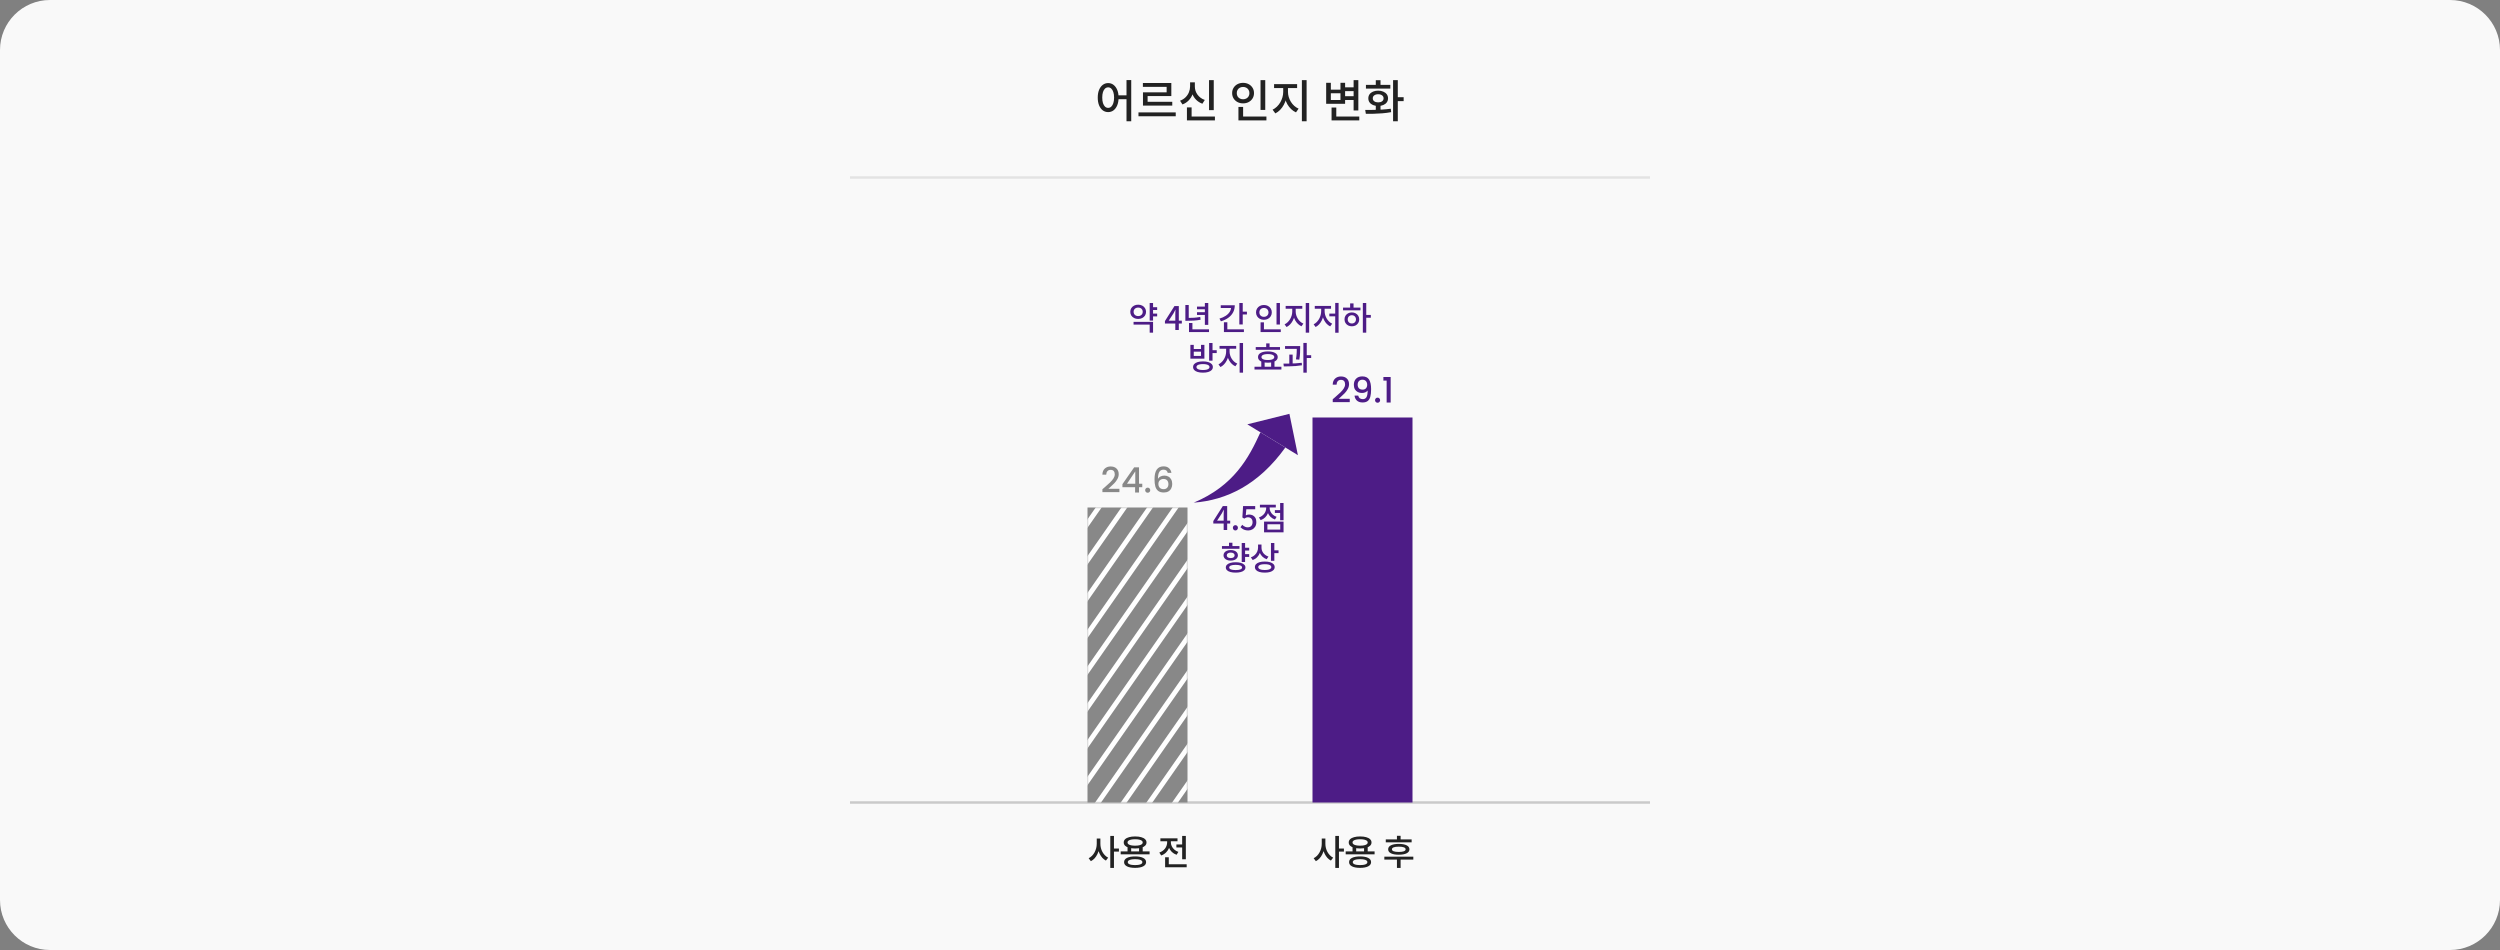 <svg width="1000" height="380" viewBox="0 0 1000 380" fill="none" xmlns="http://www.w3.org/2000/svg">
<rect x="0" y="0" width="1000" height="380" fill="#808080" stroke="none"/>
<path d="M0 20C0 8.954 8.954 0 20 0H980C991.046 0 1000 8.954 1000 20V360C1000 371.046 991.046 380 980 380H20C8.954 380 0 371.046 0 360V20Z" fill="#F9F9F9"/>
<path d="M340 321H660" stroke="#CACACA"/>
<path d="M528.697 335.416H529.887V337.516C529.887 338.253 529.803 338.981 529.635 339.7C529.477 340.409 529.243 341.072 528.935 341.688C528.637 342.304 528.268 342.855 527.829 343.34C527.391 343.816 526.896 344.194 526.345 344.474L525.463 343.284C525.958 343.041 526.406 342.719 526.807 342.318C527.209 341.907 527.549 341.445 527.829 340.932C528.109 340.409 528.324 339.859 528.473 339.28C528.623 338.692 528.697 338.104 528.697 337.516V335.416ZM528.963 335.416H530.153V337.516C530.153 338.085 530.223 338.65 530.363 339.21C530.503 339.761 530.709 340.288 530.979 340.792C531.259 341.287 531.591 341.73 531.973 342.122C532.356 342.514 532.785 342.827 533.261 343.06L532.365 344.236C531.833 343.956 531.357 343.587 530.937 343.13C530.527 342.663 530.172 342.131 529.873 341.534C529.584 340.937 529.36 340.297 529.201 339.616C529.043 338.935 528.963 338.235 528.963 337.516V335.416ZM534.115 334.366H535.585V347.162H534.115V334.366ZM535.263 339.42H537.573V340.652H535.263V339.42ZM541.016 338.664H542.472V341.058H541.016V338.664ZM545.622 338.664H547.078V341.058H545.622V338.664ZM538.272 340.568H549.836V341.73H538.272V340.568ZM544.026 342.57C545.408 342.57 546.486 342.766 547.26 343.158C548.044 343.55 548.436 344.115 548.436 344.852C548.436 345.58 548.044 346.145 547.26 346.546C546.486 346.947 545.408 347.148 544.026 347.148C542.654 347.148 541.576 346.947 540.792 346.546C540.018 346.145 539.63 345.58 539.63 344.852C539.63 344.115 540.018 343.55 540.792 343.158C541.576 342.766 542.654 342.57 544.026 342.57ZM544.026 343.676C543.41 343.676 542.883 343.723 542.444 343.816C542.006 343.9 541.67 344.031 541.436 344.208C541.212 344.376 541.1 344.591 541.1 344.852C541.1 345.113 541.212 345.333 541.436 345.51C541.67 345.678 542.006 345.809 542.444 345.902C542.883 345.986 543.41 346.028 544.026 346.028C544.661 346.028 545.193 345.986 545.622 345.902C546.061 345.809 546.392 345.678 546.616 345.51C546.84 345.333 546.952 345.113 546.952 344.852C546.952 344.591 546.84 344.376 546.616 344.208C546.392 344.031 546.061 343.9 545.622 343.816C545.193 343.723 544.661 343.676 544.026 343.676ZM544.054 334.576C544.988 334.576 545.795 334.674 546.476 334.87C547.158 335.057 547.68 335.332 548.044 335.696C548.418 336.051 548.604 336.48 548.604 336.984C548.604 337.488 548.418 337.922 548.044 338.286C547.68 338.641 547.158 338.916 546.476 339.112C545.795 339.299 544.988 339.392 544.054 339.392C543.121 339.392 542.309 339.299 541.618 339.112C540.937 338.916 540.41 338.641 540.036 338.286C539.672 337.922 539.49 337.488 539.49 336.984C539.49 336.48 539.672 336.051 540.036 335.696C540.41 335.332 540.937 335.057 541.618 334.87C542.309 334.674 543.121 334.576 544.054 334.576ZM544.054 335.696C543.42 335.696 542.874 335.747 542.416 335.85C541.959 335.953 541.609 336.097 541.366 336.284C541.124 336.471 541.002 336.704 541.002 336.984C541.002 337.255 541.124 337.488 541.366 337.684C541.609 337.871 541.959 338.015 542.416 338.118C542.874 338.221 543.42 338.272 544.054 338.272C544.689 338.272 545.23 338.221 545.678 338.118C546.136 338.015 546.486 337.871 546.728 337.684C546.971 337.488 547.092 337.255 547.092 336.984C547.092 336.704 546.971 336.471 546.728 336.284C546.486 336.097 546.136 335.953 545.678 335.85C545.23 335.747 544.689 335.696 544.054 335.696ZM554.31 335.766H564.656V336.928H554.31V335.766ZM553.736 342.654H565.328V343.83H553.736V342.654ZM558.776 343.662H560.246V347.162H558.776V343.662ZM559.518 337.558C560.852 337.558 561.893 337.745 562.64 338.118C563.396 338.491 563.774 339.028 563.774 339.728C563.774 340.419 563.396 340.951 562.64 341.324C561.893 341.697 560.852 341.884 559.518 341.884C558.174 341.884 557.128 341.697 556.382 341.324C555.635 340.951 555.262 340.419 555.262 339.728C555.262 339.028 555.635 338.491 556.382 338.118C557.138 337.745 558.183 337.558 559.518 337.558ZM559.518 338.664C558.622 338.664 557.94 338.753 557.474 338.93C557.007 339.107 556.774 339.373 556.774 339.728C556.774 340.073 557.007 340.335 557.474 340.512C557.94 340.689 558.622 340.778 559.518 340.778C560.404 340.778 561.081 340.689 561.548 340.512C562.014 340.335 562.248 340.073 562.248 339.728C562.248 339.373 562.014 339.107 561.548 338.93C561.081 338.753 560.404 338.664 559.518 338.664ZM558.776 334.31H560.246V336.536H558.776V334.31Z" fill="#222222"/>
<path d="M565 167H525V321H565V167Z" fill="#4D1C86"/>
<path d="M534.103 158.83C534.999 158.055 535.704 157.421 536.217 156.926C536.74 156.422 537.174 155.899 537.519 155.358C537.864 154.817 538.037 154.275 538.037 153.734C538.037 153.174 537.902 152.735 537.631 152.418C537.37 152.101 536.954 151.942 536.385 151.942C535.834 151.942 535.405 152.119 535.097 152.474C534.798 152.819 534.64 153.286 534.621 153.874H533.081C533.109 152.81 533.426 151.998 534.033 151.438C534.649 150.869 535.428 150.584 536.371 150.584C537.388 150.584 538.182 150.864 538.751 151.424C539.33 151.984 539.619 152.731 539.619 153.664C539.619 154.336 539.446 154.985 539.101 155.61C538.765 156.226 538.359 156.781 537.883 157.276C537.416 157.761 536.819 158.326 536.091 158.97L535.461 159.53H539.899V160.86H533.095V159.698L534.103 158.83ZM543.289 158.228C543.382 158.695 543.583 159.049 543.891 159.292C544.199 159.535 544.614 159.656 545.137 159.656C545.8 159.656 546.285 159.395 546.593 158.872C546.901 158.349 547.055 157.458 547.055 156.198C546.831 156.515 546.514 156.763 546.103 156.94C545.702 157.108 545.263 157.192 544.787 157.192C544.18 157.192 543.63 157.071 543.135 156.828C542.64 156.576 542.248 156.207 541.959 155.722C541.679 155.227 541.539 154.63 541.539 153.93C541.539 152.903 541.838 152.087 542.435 151.48C543.042 150.864 543.872 150.556 544.927 150.556C546.196 150.556 547.097 150.981 547.629 151.83C548.17 152.67 548.441 153.963 548.441 155.708C548.441 156.912 548.338 157.897 548.133 158.662C547.937 159.427 547.592 160.006 547.097 160.398C546.602 160.79 545.916 160.986 545.039 160.986C544.04 160.986 543.27 160.725 542.729 160.202C542.188 159.679 541.884 159.021 541.819 158.228H543.289ZM545.067 155.848C545.627 155.848 546.066 155.675 546.383 155.33C546.71 154.975 546.873 154.509 546.873 153.93C546.873 153.286 546.7 152.787 546.355 152.432C546.019 152.068 545.557 151.886 544.969 151.886C544.381 151.886 543.914 152.073 543.569 152.446C543.233 152.81 543.065 153.291 543.065 153.888C543.065 154.457 543.228 154.929 543.555 155.302C543.891 155.666 544.395 155.848 545.067 155.848ZM551.042 161.098C550.752 161.098 550.51 161 550.314 160.804C550.118 160.608 550.02 160.365 550.02 160.076C550.02 159.787 550.118 159.544 550.314 159.348C550.51 159.152 550.752 159.054 551.042 159.054C551.322 159.054 551.56 159.152 551.756 159.348C551.952 159.544 552.05 159.787 552.05 160.076C552.05 160.365 551.952 160.608 551.756 160.804C551.56 161 551.322 161.098 551.042 161.098ZM553.355 152.25V150.794H556.267V161H554.657V152.25H553.355Z" fill="#4D1C86"/>
<path d="M438.697 335.416H439.887V337.516C439.887 338.253 439.803 338.981 439.635 339.7C439.477 340.409 439.243 341.072 438.935 341.688C438.637 342.304 438.268 342.855 437.829 343.34C437.391 343.816 436.896 344.194 436.345 344.474L435.463 343.284C435.958 343.041 436.406 342.719 436.807 342.318C437.209 341.907 437.549 341.445 437.829 340.932C438.109 340.409 438.324 339.859 438.473 339.28C438.623 338.692 438.697 338.104 438.697 337.516V335.416ZM438.963 335.416H440.153V337.516C440.153 338.085 440.223 338.65 440.363 339.21C440.503 339.761 440.709 340.288 440.979 340.792C441.259 341.287 441.591 341.73 441.973 342.122C442.356 342.514 442.785 342.827 443.261 343.06L442.365 344.236C441.833 343.956 441.357 343.587 440.937 343.13C440.527 342.663 440.172 342.131 439.873 341.534C439.584 340.937 439.36 340.297 439.201 339.616C439.043 338.935 438.963 338.235 438.963 337.516V335.416ZM444.115 334.366H445.585V347.162H444.115V334.366ZM445.263 339.42H447.573V340.652H445.263V339.42ZM451.016 338.664H452.472V341.058H451.016V338.664ZM455.622 338.664H457.078V341.058H455.622V338.664ZM448.272 340.568H459.836V341.73H448.272V340.568ZM454.026 342.57C455.408 342.57 456.486 342.766 457.26 343.158C458.044 343.55 458.436 344.115 458.436 344.852C458.436 345.58 458.044 346.145 457.26 346.546C456.486 346.947 455.408 347.148 454.026 347.148C452.654 347.148 451.576 346.947 450.792 346.546C450.018 346.145 449.63 345.58 449.63 344.852C449.63 344.115 450.018 343.55 450.792 343.158C451.576 342.766 452.654 342.57 454.026 342.57ZM454.026 343.676C453.41 343.676 452.883 343.723 452.444 343.816C452.006 343.9 451.67 344.031 451.436 344.208C451.212 344.376 451.1 344.591 451.1 344.852C451.1 345.113 451.212 345.333 451.436 345.51C451.67 345.678 452.006 345.809 452.444 345.902C452.883 345.986 453.41 346.028 454.026 346.028C454.661 346.028 455.193 345.986 455.622 345.902C456.061 345.809 456.392 345.678 456.616 345.51C456.84 345.333 456.952 345.113 456.952 344.852C456.952 344.591 456.84 344.376 456.616 344.208C456.392 344.031 456.061 343.9 455.622 343.816C455.193 343.723 454.661 343.676 454.026 343.676ZM454.054 334.576C454.988 334.576 455.795 334.674 456.476 334.87C457.158 335.057 457.68 335.332 458.044 335.696C458.418 336.051 458.604 336.48 458.604 336.984C458.604 337.488 458.418 337.922 458.044 338.286C457.68 338.641 457.158 338.916 456.476 339.112C455.795 339.299 454.988 339.392 454.054 339.392C453.121 339.392 452.309 339.299 451.618 339.112C450.937 338.916 450.41 338.641 450.036 338.286C449.672 337.922 449.49 337.488 449.49 336.984C449.49 336.48 449.672 336.051 450.036 335.696C450.41 335.332 450.937 335.057 451.618 334.87C452.309 334.674 453.121 334.576 454.054 334.576ZM454.054 335.696C453.42 335.696 452.874 335.747 452.416 335.85C451.959 335.953 451.609 336.097 451.366 336.284C451.124 336.471 451.002 336.704 451.002 336.984C451.002 337.255 451.124 337.488 451.366 337.684C451.609 337.871 451.959 338.015 452.416 338.118C452.874 338.221 453.42 338.272 454.054 338.272C454.689 338.272 455.23 338.221 455.678 338.118C456.136 338.015 456.486 337.871 456.728 337.684C456.971 337.488 457.092 337.255 457.092 336.984C457.092 336.704 456.971 336.471 456.728 336.284C456.486 336.097 456.136 335.953 455.678 335.85C455.23 335.747 454.689 335.696 454.054 335.696ZM470.554 337.796H473.662V338.986H470.554V337.796ZM472.864 334.366H474.334V343.718H472.864V334.366ZM466.046 345.706H474.67V346.896H466.046V345.706ZM466.046 342.906H467.516V346.364H466.046V342.906ZM466.858 335.99H468.062V336.928C468.062 337.712 467.917 338.459 467.628 339.168C467.348 339.868 466.942 340.479 466.41 341.002C465.878 341.525 465.234 341.921 464.478 342.192L463.722 341.03C464.226 340.853 464.669 340.624 465.052 340.344C465.444 340.064 465.775 339.742 466.046 339.378C466.316 339.014 466.517 338.622 466.648 338.202C466.788 337.782 466.858 337.357 466.858 336.928V335.99ZM467.152 335.99H468.342V336.914C468.342 337.446 468.458 337.964 468.692 338.468C468.925 338.972 469.266 339.425 469.714 339.826C470.162 340.227 470.708 340.54 471.352 340.764L470.624 341.912C469.886 341.651 469.256 341.273 468.734 340.778C468.22 340.274 467.828 339.691 467.558 339.028C467.287 338.356 467.152 337.651 467.152 336.914V335.99ZM464.156 335.332H471.002V336.508H464.156V335.332Z" fill="#222222"/>
<path d="M475 203H435V321H475V203Z" fill="#888888"/>
<mask id="mask0_1_986" style="mask-type:alpha" maskUnits="userSpaceOnUse" x="435" y="203" width="40" height="118">
<path d="M475 203H435V321H475V203Z" fill="#632BA4"/>
</mask>
<g mask="url(#mask0_1_986)">
<path d="M443.748 154.435L442.053 153.467L309.524 343.358L311.219 344.326L443.748 154.435Z" fill="white"/>
<path d="M453.741 154.826L452.045 153.859L319.516 343.749L321.212 344.717L453.741 154.826Z" fill="white"/>
<path d="M463.733 155.217L462.037 154.25L329.509 344.14L331.204 345.108L463.733 155.217Z" fill="white"/>
<path d="M473.725 155.608L472.03 154.641L339.501 344.532L341.196 345.499L473.725 155.608Z" fill="white"/>
<path d="M483.718 155.999L482.022 155.032L349.493 344.923L351.189 345.89L483.718 155.999Z" fill="white"/>
<path d="M493.71 156.391L492.015 155.423L359.486 345.314L361.181 346.281L493.71 156.391Z" fill="white"/>
<path d="M503.702 156.782L502.007 155.814L369.478 345.705L371.173 346.672L503.702 156.782Z" fill="white"/>
<path d="M513.695 157.173L511.999 156.205L379.47 346.096L381.166 347.064L513.695 157.173Z" fill="white"/>
<path d="M523.687 157.564L521.991 156.597L389.463 346.487L391.158 347.455L523.687 157.564Z" fill="white"/>
<path d="M533.679 157.955L531.984 156.988L399.455 346.878L401.15 347.846L533.679 157.955Z" fill="white"/>
<path d="M543.672 158.346L541.976 157.379L409.447 347.27L411.143 348.237L543.672 158.346Z" fill="white"/>
<path d="M553.664 158.737L551.968 157.77L419.44 347.661L421.135 348.628L553.664 158.737Z" fill="white"/>
<path d="M563.656 159.129L561.961 158.161L429.432 348.052L431.127 349.019L563.656 159.129Z" fill="white"/>
<path d="M573.649 159.52L571.953 158.552L439.424 348.443L441.12 349.41L573.649 159.52Z" fill="white"/>
<path d="M583.641 159.911L581.946 158.943L449.417 348.834L451.112 349.802L583.641 159.911Z" fill="white"/>
<path d="M593.633 160.302L591.938 159.335L459.409 349.225L461.104 350.193L593.633 160.302Z" fill="white"/>
</g>
<path d="M441.97 194.83C442.866 194.055 443.571 193.421 444.084 192.926C444.607 192.422 445.041 191.899 445.386 191.358C445.731 190.817 445.904 190.275 445.904 189.734C445.904 189.174 445.769 188.735 445.498 188.418C445.237 188.101 444.821 187.942 444.252 187.942C443.701 187.942 443.272 188.119 442.964 188.474C442.665 188.819 442.507 189.286 442.488 189.874H440.948C440.976 188.81 441.293 187.998 441.9 187.438C442.516 186.869 443.295 186.584 444.238 186.584C445.255 186.584 446.049 186.864 446.618 187.424C447.197 187.984 447.486 188.731 447.486 189.664C447.486 190.336 447.313 190.985 446.968 191.61C446.632 192.226 446.226 192.781 445.75 193.276C445.283 193.761 444.686 194.326 443.958 194.97L443.328 195.53H447.766V196.86H440.962V195.698L441.97 194.83ZM448.972 194.872V193.668L453.676 186.92H455.608V193.486H456.91V194.872H455.608V197H454.04V194.872H448.972ZM454.11 188.544L450.806 193.486H454.11V188.544ZM459.087 197.098C458.797 197.098 458.555 197 458.359 196.804C458.163 196.608 458.065 196.365 458.065 196.076C458.065 195.787 458.163 195.544 458.359 195.348C458.555 195.152 458.797 195.054 459.087 195.054C459.367 195.054 459.605 195.152 459.801 195.348C459.997 195.544 460.095 195.787 460.095 196.076C460.095 196.365 459.997 196.608 459.801 196.804C459.605 197 459.367 197.098 459.087 197.098ZM467.098 189.16C466.995 188.731 466.808 188.409 466.538 188.194C466.267 187.979 465.889 187.872 465.404 187.872C464.666 187.872 464.116 188.157 463.752 188.726C463.388 189.286 463.196 190.219 463.178 191.526C463.42 191.115 463.775 190.798 464.242 190.574C464.708 190.35 465.212 190.238 465.754 190.238C466.37 190.238 466.911 190.373 467.378 190.644C467.854 190.905 468.222 191.288 468.484 191.792C468.754 192.296 468.89 192.898 468.89 193.598C468.89 194.251 468.759 194.835 468.498 195.348C468.246 195.861 467.868 196.267 467.364 196.566C466.86 196.855 466.253 197 465.544 197C464.582 197 463.826 196.79 463.276 196.37C462.734 195.941 462.352 195.339 462.128 194.564C461.913 193.789 461.806 192.823 461.806 191.666C461.806 188.25 463.01 186.542 465.418 186.542C466.351 186.542 467.084 186.794 467.616 187.298C468.157 187.802 468.474 188.423 468.568 189.16H467.098ZM465.404 191.582C464.834 191.582 464.349 191.755 463.948 192.1C463.556 192.436 463.36 192.926 463.36 193.57C463.36 194.214 463.542 194.727 463.906 195.11C464.279 195.483 464.797 195.67 465.46 195.67C466.048 195.67 466.51 195.488 466.846 195.124C467.191 194.76 467.364 194.275 467.364 193.668C467.364 193.033 467.196 192.529 466.86 192.156C466.533 191.773 466.048 191.582 465.404 191.582Z" fill="#888888"/>
<path d="M489.467 212V205.76C489.467 205.5 489.476 205.192 489.493 204.837C489.511 204.473 489.524 204.161 489.532 203.901H489.48C489.359 204.144 489.233 204.391 489.103 204.642C488.982 204.893 488.852 205.14 488.713 205.383L486.841 208.256H492.08V209.426H485.32V208.425L489.129 202.419H490.871V212H489.467ZM494.151 212.182C493.874 212.182 493.636 212.082 493.436 211.883C493.246 211.675 493.15 211.419 493.15 211.116C493.15 210.804 493.246 210.553 493.436 210.362C493.636 210.163 493.874 210.063 494.151 210.063C494.437 210.063 494.676 210.163 494.866 210.362C495.066 210.553 495.165 210.804 495.165 211.116C495.165 211.419 495.066 211.675 494.866 211.883C494.676 212.082 494.437 212.182 494.151 212.182ZM499.311 212.182C498.817 212.182 498.375 212.121 497.985 212C497.595 211.879 497.252 211.718 496.958 211.519C496.663 211.32 496.403 211.112 496.178 210.895L496.893 209.92C497.075 210.102 497.274 210.271 497.491 210.427C497.707 210.574 497.95 210.696 498.219 210.791C498.496 210.886 498.804 210.934 499.142 210.934C499.497 210.934 499.818 210.856 500.104 210.7C500.39 210.535 500.615 210.301 500.78 209.998C500.944 209.686 501.027 209.318 501.027 208.893C501.027 208.269 500.858 207.784 500.52 207.437C500.19 207.09 499.753 206.917 499.207 206.917C498.903 206.917 498.643 206.96 498.427 207.047C498.21 207.134 497.963 207.268 497.686 207.45L496.945 206.969L497.231 202.419H502.08V203.693H498.531L498.31 206.137C498.518 206.033 498.726 205.955 498.934 205.903C499.142 205.842 499.371 205.812 499.623 205.812C500.16 205.812 500.65 205.92 501.092 206.137C501.534 206.354 501.885 206.687 502.145 207.138C502.405 207.58 502.535 208.152 502.535 208.854C502.535 209.556 502.383 210.158 502.08 210.661C501.776 211.155 501.378 211.532 500.884 211.792C500.398 212.052 499.874 212.182 499.311 212.182ZM509.949 204.057H512.419V205.175H509.949V204.057ZM512.055 201.197H513.42V208.1H512.055V201.197ZM505.62 208.646H513.42V212.923H505.62V208.646ZM512.094 209.712H506.959V211.844H512.094V209.712ZM506.478 202.302H507.596V203.173C507.596 203.901 507.461 204.594 507.193 205.253C506.933 205.903 506.556 206.471 506.062 206.956C505.568 207.441 504.97 207.81 504.268 208.061L503.566 206.982C504.034 206.817 504.445 206.605 504.801 206.345C505.165 206.085 505.472 205.786 505.724 205.448C505.975 205.101 506.161 204.737 506.283 204.356C506.413 203.966 506.478 203.572 506.478 203.173V202.302ZM506.751 202.302H507.856V203.173C507.856 203.658 507.964 204.135 508.181 204.603C508.397 205.071 508.714 205.491 509.13 205.864C509.546 206.237 510.053 206.527 510.651 206.735L509.975 207.801C509.29 207.567 508.705 207.216 508.22 206.748C507.743 206.28 507.379 205.738 507.128 205.123C506.876 204.499 506.751 203.849 506.751 203.173V202.302ZM503.969 201.886H510.326V202.978H503.969V201.886ZM497.635 219.082H499.676V220.213H497.635V219.082ZM497.635 221.643H499.676V222.761H497.635V221.643ZM496.686 217.197H498.038V224.789H496.686V217.197ZM494.255 224.893C495.061 224.893 495.754 224.98 496.335 225.153C496.924 225.318 497.375 225.556 497.687 225.868C498.008 226.171 498.168 226.544 498.168 226.986C498.168 227.419 498.008 227.792 497.687 228.104C497.375 228.416 496.924 228.65 496.335 228.806C495.754 228.971 495.061 229.053 494.255 229.053C493.449 229.053 492.751 228.971 492.162 228.806C491.581 228.65 491.131 228.416 490.81 228.104C490.489 227.792 490.329 227.419 490.329 226.986C490.329 226.544 490.489 226.171 490.81 225.868C491.131 225.556 491.581 225.318 492.162 225.153C492.751 224.98 493.449 224.893 494.255 224.893ZM494.255 225.946C493.44 225.946 492.808 226.033 492.357 226.206C491.906 226.379 491.681 226.639 491.681 226.986C491.681 227.324 491.906 227.584 492.357 227.766C492.808 227.939 493.44 228.026 494.255 228.026C495.07 228.026 495.702 227.939 496.153 227.766C496.604 227.584 496.829 227.324 496.829 226.986C496.829 226.639 496.604 226.379 496.153 226.206C495.702 226.033 495.07 225.946 494.255 225.946ZM488.782 218.432H495.789V219.511H488.782V218.432ZM492.292 220.018C492.864 220.018 493.362 220.105 493.787 220.278C494.22 220.451 494.558 220.698 494.801 221.019C495.044 221.331 495.165 221.704 495.165 222.137C495.165 222.553 495.044 222.921 494.801 223.242C494.558 223.563 494.22 223.81 493.787 223.983C493.362 224.156 492.864 224.243 492.292 224.243C491.72 224.243 491.217 224.156 490.784 223.983C490.351 223.81 490.013 223.563 489.77 223.242C489.527 222.921 489.406 222.553 489.406 222.137C489.406 221.704 489.527 221.331 489.77 221.019C490.013 220.698 490.351 220.451 490.784 220.278C491.217 220.105 491.72 220.018 492.292 220.018ZM492.292 221.032C491.815 221.032 491.43 221.132 491.135 221.331C490.849 221.522 490.706 221.79 490.706 222.137C490.706 222.475 490.849 222.744 491.135 222.943C491.43 223.134 491.815 223.229 492.292 223.229C492.76 223.229 493.137 223.134 493.423 222.943C493.709 222.744 493.852 222.475 493.852 222.137C493.852 221.79 493.709 221.522 493.423 221.331C493.137 221.132 492.76 221.032 492.292 221.032ZM491.603 217.106H492.968V219.017H491.603V217.106ZM503.224 217.821H504.355V218.965C504.355 219.736 504.225 220.46 503.965 221.136C503.714 221.803 503.341 222.388 502.847 222.891C502.362 223.394 501.772 223.771 501.079 224.022L500.351 222.943C500.975 222.726 501.499 222.414 501.924 222.007C502.357 221.6 502.682 221.136 502.899 220.616C503.116 220.087 503.224 219.537 503.224 218.965V217.821ZM503.497 217.821H504.602V219.082C504.602 219.463 504.663 219.836 504.784 220.2C504.905 220.555 505.083 220.893 505.317 221.214C505.56 221.526 505.854 221.803 506.201 222.046C506.548 222.289 506.942 222.484 507.384 222.631L506.669 223.697C506.002 223.454 505.43 223.103 504.953 222.644C504.485 222.185 504.125 221.652 503.874 221.045C503.623 220.43 503.497 219.775 503.497 219.082V217.821ZM508.385 217.197H509.737V224.321H508.385V217.197ZM509.373 220.122H511.414V221.253H509.373V220.122ZM505.915 224.62C506.738 224.62 507.44 224.707 508.021 224.88C508.61 225.053 509.065 225.309 509.386 225.647C509.707 225.976 509.867 226.375 509.867 226.843C509.867 227.302 509.707 227.697 509.386 228.026C509.065 228.364 508.61 228.62 508.021 228.793C507.44 228.966 506.738 229.053 505.915 229.053C505.1 229.053 504.394 228.966 503.796 228.793C503.207 228.62 502.752 228.364 502.431 228.026C502.119 227.697 501.963 227.302 501.963 226.843C501.963 226.375 502.119 225.976 502.431 225.647C502.752 225.309 503.207 225.053 503.796 224.88C504.394 224.707 505.1 224.62 505.915 224.62ZM505.915 225.686C505.369 225.686 504.901 225.729 504.511 225.816C504.121 225.903 503.822 226.033 503.614 226.206C503.406 226.379 503.302 226.592 503.302 226.843C503.302 227.086 503.406 227.294 503.614 227.467C503.822 227.64 504.121 227.775 504.511 227.87C504.901 227.957 505.369 228 505.915 228C506.47 228 506.938 227.957 507.319 227.87C507.709 227.775 508.008 227.64 508.216 227.467C508.424 227.294 508.528 227.086 508.528 226.843C508.528 226.592 508.424 226.379 508.216 226.206C508.008 226.033 507.709 225.903 507.319 225.816C506.938 225.729 506.47 225.686 505.915 225.686Z" fill="#4D1C86"/>
<path d="M515.766 165.535L519.157 182.061L498.929 169.729L515.766 165.535Z" fill="#4D1C86"/>
<path d="M477.491 201.06C493.618 194.293 499.566 183.056 504.162 172.919L514.137 179.001C503.451 193.865 490.726 200.059 477.491 201.06Z" fill="#4D1C86"/>
<path d="M460.821 122.887H462.862V124.005H460.821V122.887ZM460.821 125.435H462.862V126.566H460.821V125.435ZM459.872 121.197H461.224V128.23H459.872V121.197ZM453.424 128.75H461.224V133.079H459.872V129.842H453.424V128.75ZM455.257 121.873C455.863 121.873 456.405 121.994 456.882 122.237C457.358 122.48 457.731 122.818 458 123.251C458.277 123.676 458.416 124.165 458.416 124.72C458.416 125.283 458.277 125.782 458 126.215C457.731 126.64 457.358 126.973 456.882 127.216C456.405 127.459 455.863 127.58 455.257 127.58C454.659 127.58 454.121 127.459 453.645 127.216C453.168 126.973 452.791 126.64 452.514 126.215C452.245 125.782 452.111 125.283 452.111 124.72C452.111 124.165 452.245 123.676 452.514 123.251C452.791 122.818 453.168 122.48 453.645 122.237C454.121 121.994 454.659 121.873 455.257 121.873ZM455.27 123.03C454.914 123.03 454.598 123.099 454.321 123.238C454.052 123.377 453.835 123.576 453.671 123.836C453.515 124.087 453.437 124.382 453.437 124.72C453.437 125.067 453.515 125.37 453.671 125.63C453.835 125.881 454.052 126.081 454.321 126.228C454.598 126.367 454.914 126.436 455.27 126.436C455.616 126.436 455.928 126.367 456.206 126.228C456.483 126.081 456.7 125.881 456.856 125.63C457.012 125.37 457.09 125.067 457.09 124.72C457.09 124.382 457.012 124.087 456.856 123.836C456.7 123.576 456.483 123.377 456.206 123.238C455.928 123.099 455.616 123.03 455.27 123.03ZM470.123 132V125.76C470.123 125.5 470.131 125.192 470.149 124.837C470.166 124.473 470.179 124.161 470.188 123.901H470.136C470.014 124.144 469.889 124.391 469.759 124.642C469.637 124.893 469.507 125.14 469.369 125.383L467.497 128.256H472.736V129.426H465.976V128.425L469.785 122.419H471.527V132H470.123ZM481.944 121.197H483.309V129.959H481.944V121.197ZM478.798 122.64H482.425V123.719H478.798V122.64ZM475.6 131.727H483.608V132.832H475.6V131.727ZM475.6 129.205H476.965V132.273H475.6V129.205ZM474.144 122.003H475.496V127.606H474.144V122.003ZM474.144 127.177H475.054C475.912 127.177 476.744 127.151 477.55 127.099C478.364 127.047 479.214 126.939 480.098 126.774L480.241 127.892C479.322 128.065 478.447 128.178 477.615 128.23C476.791 128.282 475.938 128.308 475.054 128.308H474.144V127.177ZM478.798 124.876H482.425V125.968H478.798V124.876ZM495.731 121.197H497.096V129.79H495.731V121.197ZM496.693 124.668H498.773V125.786H496.693V124.668ZM492.455 122.094H493.911C493.911 123.143 493.69 124.087 493.248 124.928C492.806 125.769 492.169 126.492 491.337 127.099C490.513 127.706 489.521 128.182 488.36 128.529L487.788 127.437C488.776 127.151 489.616 126.774 490.31 126.306C491.012 125.838 491.545 125.301 491.909 124.694C492.273 124.087 492.455 123.433 492.455 122.731V122.094ZM488.295 122.094H493.17V123.199H488.295V122.094ZM489.569 131.727H497.564V132.832H489.569V131.727ZM489.569 128.919H490.934V132.208H489.569V128.919ZM510.609 121.197H511.974V129.816H510.609V121.197ZM504.226 131.727H512.312V132.832H504.226V131.727ZM504.226 128.945H505.578V132.156H504.226V128.945ZM505.565 121.99C506.163 121.99 506.701 122.116 507.177 122.367C507.654 122.618 508.031 122.969 508.308 123.42C508.586 123.862 508.724 124.373 508.724 124.954C508.724 125.526 508.586 126.037 508.308 126.488C508.031 126.939 507.654 127.29 507.177 127.541C506.701 127.792 506.163 127.918 505.565 127.918C504.967 127.918 504.43 127.792 503.953 127.541C503.477 127.29 503.1 126.939 502.822 126.488C502.545 126.037 502.406 125.526 502.406 124.954C502.406 124.373 502.545 123.862 502.822 123.42C503.1 122.969 503.477 122.618 503.953 122.367C504.43 122.116 504.967 121.99 505.565 121.99ZM505.565 123.173C505.219 123.173 504.907 123.247 504.629 123.394C504.352 123.541 504.135 123.749 503.979 124.018C503.823 124.278 503.745 124.59 503.745 124.954C503.745 125.318 503.823 125.634 503.979 125.903C504.135 126.163 504.352 126.367 504.629 126.514C504.907 126.661 505.219 126.735 505.565 126.735C505.912 126.735 506.224 126.661 506.501 126.514C506.779 126.367 506.995 126.163 507.151 125.903C507.316 125.634 507.398 125.318 507.398 124.954C507.398 124.59 507.316 124.278 507.151 124.018C506.995 123.749 506.779 123.541 506.501 123.394C506.224 123.247 505.912 123.173 505.565 123.173ZM516.9 122.965H517.992V124.629C517.992 125.288 517.914 125.933 517.758 126.566C517.602 127.19 517.373 127.779 517.069 128.334C516.775 128.889 516.419 129.378 516.003 129.803C515.587 130.228 515.128 130.566 514.625 130.817L513.832 129.738C514.292 129.521 514.708 129.231 515.08 128.867C515.462 128.503 515.787 128.091 516.055 127.632C516.324 127.164 516.532 126.674 516.679 126.163C516.827 125.652 516.9 125.14 516.9 124.629V122.965ZM517.186 122.965H518.278V124.629C518.278 125.123 518.352 125.613 518.499 126.098C518.647 126.583 518.855 127.043 519.123 127.476C519.392 127.909 519.713 128.295 520.085 128.633C520.458 128.971 520.878 129.24 521.346 129.439L520.592 130.518C520.072 130.284 519.604 129.968 519.188 129.569C518.772 129.17 518.413 128.711 518.109 128.191C517.815 127.662 517.585 127.099 517.42 126.501C517.264 125.894 517.186 125.27 517.186 124.629V122.965ZM514.261 122.367H520.917V123.498H514.261V122.367ZM522.295 121.197H523.66V133.079H522.295V121.197ZM534.085 121.184H535.437V133.092H534.085V121.184ZM531.732 125.435H534.436V126.54H531.732V125.435ZM528.469 122.965H529.561V124.421C529.561 125.097 529.483 125.76 529.327 126.41C529.171 127.06 528.95 127.671 528.664 128.243C528.378 128.806 528.032 129.309 527.624 129.751C527.217 130.193 526.758 130.544 526.246 130.804L525.453 129.725C525.904 129.5 526.316 129.201 526.688 128.828C527.061 128.447 527.382 128.022 527.65 127.554C527.919 127.077 528.123 126.57 528.261 126.033C528.4 125.496 528.469 124.958 528.469 124.421V122.965ZM528.781 122.965H529.847V124.421C529.847 124.932 529.917 125.444 530.055 125.955C530.203 126.458 530.406 126.939 530.666 127.398C530.935 127.849 531.256 128.256 531.628 128.62C532.001 128.984 532.417 129.27 532.876 129.478L532.07 130.557C531.568 130.306 531.113 129.972 530.705 129.556C530.298 129.131 529.951 128.646 529.665 128.1C529.379 127.554 529.158 126.969 529.002 126.345C528.855 125.712 528.781 125.071 528.781 124.421V122.965ZM525.908 122.367H532.421V123.485H525.908V122.367ZM545.134 121.197H546.499V133.079H545.134V121.197ZM546.187 125.968H548.332V127.099H546.187V125.968ZM537.217 123.03H544.185V124.122H537.217V123.03ZM540.753 124.967C541.317 124.967 541.819 125.088 542.261 125.331C542.703 125.565 543.05 125.89 543.301 126.306C543.561 126.722 543.691 127.199 543.691 127.736C543.691 128.282 543.561 128.763 543.301 129.179C543.05 129.595 542.703 129.924 542.261 130.167C541.819 130.401 541.312 130.518 540.74 130.518C540.177 130.518 539.674 130.401 539.232 130.167C538.79 129.924 538.439 129.595 538.179 129.179C537.928 128.763 537.802 128.282 537.802 127.736C537.802 127.199 537.928 126.722 538.179 126.306C538.439 125.89 538.79 125.565 539.232 125.331C539.674 125.088 540.181 124.967 540.753 124.967ZM540.74 126.085C540.428 126.085 540.147 126.154 539.895 126.293C539.644 126.432 539.445 126.627 539.297 126.878C539.159 127.121 539.089 127.407 539.089 127.736C539.089 128.074 539.159 128.369 539.297 128.62C539.445 128.863 539.644 129.053 539.895 129.192C540.147 129.331 540.428 129.4 540.74 129.4C541.061 129.4 541.343 129.331 541.585 129.192C541.837 129.053 542.032 128.863 542.17 128.62C542.318 128.369 542.391 128.074 542.391 127.736C542.391 127.407 542.318 127.121 542.17 126.878C542.032 126.627 541.837 126.432 541.585 126.293C541.343 126.154 541.061 126.085 540.74 126.085ZM540.051 121.353H541.416V123.485H540.051V121.353ZM481.187 144.555C482.002 144.555 482.704 144.646 483.293 144.828C483.882 145.01 484.337 145.27 484.658 145.608C484.979 145.937 485.139 146.34 485.139 146.817C485.139 147.285 484.979 147.688 484.658 148.026C484.337 148.364 483.882 148.62 483.293 148.793C482.704 148.975 482.002 149.066 481.187 149.066C480.372 149.066 479.666 148.975 479.068 148.793C478.479 148.62 478.024 148.364 477.703 148.026C477.391 147.688 477.235 147.285 477.235 146.817C477.235 146.34 477.391 145.937 477.703 145.608C478.024 145.27 478.479 145.01 479.068 144.828C479.666 144.646 480.372 144.555 481.187 144.555ZM481.187 145.634C480.641 145.634 480.173 145.682 479.783 145.777C479.393 145.864 479.094 145.994 478.886 146.167C478.678 146.34 478.574 146.553 478.574 146.804C478.574 147.073 478.678 147.294 478.886 147.467C479.094 147.64 479.393 147.775 479.783 147.87C480.173 147.957 480.641 148 481.187 148C481.742 148 482.21 147.957 482.591 147.87C482.981 147.775 483.28 147.64 483.488 147.467C483.696 147.294 483.8 147.073 483.8 146.804C483.8 146.553 483.696 146.34 483.488 146.167C483.28 145.994 482.981 145.864 482.591 145.777C482.21 145.682 481.742 145.634 481.187 145.634ZM483.657 137.197H485.009V144.269H483.657V137.197ZM484.645 140.083H486.686V141.214H484.645V140.083ZM476.156 137.938H477.508V139.589H480.407V137.938H481.759V143.463H476.156V137.938ZM477.508 140.655V142.384H480.407V140.655H477.508ZM490.455 138.965H491.547V140.629C491.547 141.288 491.469 141.933 491.313 142.566C491.157 143.19 490.927 143.779 490.624 144.334C490.329 144.889 489.974 145.378 489.558 145.803C489.142 146.228 488.683 146.566 488.18 146.817L487.387 145.738C487.846 145.521 488.262 145.231 488.635 144.867C489.016 144.503 489.341 144.091 489.61 143.632C489.879 143.164 490.087 142.674 490.234 142.163C490.381 141.652 490.455 141.14 490.455 140.629V138.965ZM490.741 138.965H491.833V140.629C491.833 141.123 491.907 141.613 492.054 142.098C492.201 142.583 492.409 143.043 492.678 143.476C492.947 143.909 493.267 144.295 493.64 144.633C494.013 144.971 494.433 145.24 494.901 145.439L494.147 146.518C493.627 146.284 493.159 145.968 492.743 145.569C492.327 145.17 491.967 144.711 491.664 144.191C491.369 143.662 491.14 143.099 490.975 142.501C490.819 141.894 490.741 141.27 490.741 140.629V138.965ZM487.816 138.367H494.472V139.498H487.816V138.367ZM495.85 137.197H497.215V149.079H495.85V137.197ZM504.515 144.516H505.854V147.402H504.515V144.516ZM508.454 144.516H509.793V147.402H508.454V144.516ZM502.292 138.822H512.003V139.927H502.292V138.822ZM501.798 146.687H512.562V147.805H501.798V146.687ZM507.154 140.564C508.367 140.564 509.325 140.763 510.027 141.162C510.738 141.561 511.093 142.115 511.093 142.826C511.093 143.537 510.738 144.091 510.027 144.49C509.325 144.88 508.367 145.075 507.154 145.075C505.932 145.075 504.966 144.88 504.255 144.49C503.553 144.091 503.202 143.537 503.202 142.826C503.202 142.115 503.553 141.561 504.255 141.162C504.966 140.763 505.932 140.564 507.154 140.564ZM507.141 141.63C506.604 141.63 506.144 141.678 505.763 141.773C505.382 141.86 505.087 141.994 504.879 142.176C504.68 142.349 504.58 142.566 504.58 142.826C504.58 143.077 504.68 143.294 504.879 143.476C505.087 143.649 505.382 143.784 505.763 143.879C506.144 143.966 506.604 144.009 507.141 144.009C507.687 144.009 508.151 143.966 508.532 143.879C508.913 143.784 509.204 143.649 509.403 143.476C509.611 143.294 509.715 143.077 509.715 142.826C509.715 142.566 509.611 142.349 509.403 142.176C509.204 141.994 508.913 141.86 508.532 141.773C508.151 141.678 507.687 141.63 507.141 141.63ZM506.478 137.353H507.83V139.498H506.478V137.353ZM514.017 138.432H519.269V139.537H514.017V138.432ZM515.72 141.838H517.059V145.868H515.72V141.838ZM518.723 138.432H520.062V139.225C520.062 139.745 520.049 140.386 520.023 141.149C519.997 141.912 519.897 142.817 519.724 143.866L518.385 143.749C518.55 142.735 518.645 141.86 518.671 141.123C518.706 140.378 518.723 139.745 518.723 139.225V138.432ZM521.349 137.184H522.701V149.066H521.349V137.184ZM522.311 142.072H524.469V143.203H522.311V142.072ZM513.523 146.57L513.38 145.439C514.091 145.439 514.862 145.435 515.694 145.426C516.526 145.409 517.371 145.378 518.229 145.335C519.087 145.283 519.91 145.209 520.699 145.114L520.777 146.115C519.962 146.245 519.126 146.345 518.268 146.414C517.419 146.475 516.591 146.514 515.785 146.531C514.979 146.548 514.225 146.561 513.523 146.57Z" fill="#4D1C86"/>
<path d="M340 71H660" stroke="#E3E3E3"/>
<path d="M443.258 33.23C444.074 33.23 444.794 33.47 445.418 33.95C446.042 34.43 446.534 35.102 446.894 35.966C447.254 36.83 447.434 37.85 447.434 39.026C447.434 40.214 447.254 41.246 446.894 42.122C446.534 42.986 446.042 43.658 445.418 44.138C444.794 44.606 444.074 44.84 443.258 44.84C442.454 44.84 441.734 44.606 441.098 44.138C440.474 43.658 439.982 42.986 439.622 42.122C439.274 41.246 439.1 40.214 439.1 39.026C439.1 37.85 439.274 36.83 439.622 35.966C439.982 35.102 440.474 34.43 441.098 33.95C441.734 33.47 442.454 33.23 443.258 33.23ZM443.258 34.94C442.79 34.94 442.376 35.102 442.016 35.426C441.668 35.75 441.392 36.218 441.188 36.83C440.996 37.442 440.9 38.174 440.9 39.026C440.9 39.89 440.996 40.628 441.188 41.24C441.392 41.852 441.668 42.326 442.016 42.662C442.376 42.986 442.79 43.148 443.258 43.148C443.738 43.148 444.152 42.986 444.5 42.662C444.86 42.326 445.136 41.852 445.328 41.24C445.532 40.628 445.634 39.89 445.634 39.026C445.634 38.174 445.532 37.442 445.328 36.83C445.136 36.218 444.86 35.75 444.5 35.426C444.152 35.102 443.738 34.94 443.258 34.94ZM450.602 32.024H452.492V48.512H450.602V32.024ZM446.84 38.144H451.412V39.674H446.84V38.144ZM455.389 44.966H470.293V46.514H455.389V44.966ZM457.153 33.212H468.529V38.432H459.043V41.492H457.189V36.938H466.657V34.742H457.153V33.212ZM457.189 40.718H468.907V42.248H457.189V40.718ZM483.611 32.042H485.501V44.066H483.611V32.042ZM474.773 46.622H485.969V48.152H474.773V46.622ZM474.773 42.95H476.645V47.378H474.773V42.95ZM476.033 32.942H477.599V34.58C477.599 35.66 477.419 36.68 477.059 37.64C476.699 38.588 476.177 39.422 475.493 40.142C474.809 40.862 473.975 41.408 472.991 41.78L472.019 40.286C472.883 39.962 473.615 39.506 474.215 38.918C474.815 38.318 475.265 37.646 475.565 36.902C475.877 36.146 476.033 35.372 476.033 34.58V32.942ZM476.411 32.942H477.941V34.58C477.941 35.168 478.025 35.738 478.193 36.29C478.373 36.83 478.631 37.34 478.967 37.82C479.315 38.3 479.735 38.726 480.227 39.098C480.719 39.47 481.283 39.764 481.919 39.98L480.947 41.492C479.987 41.132 479.165 40.616 478.481 39.944C477.797 39.26 477.281 38.462 476.933 37.55C476.585 36.626 476.411 35.636 476.411 34.58V32.942ZM504.213 32.042H506.103V43.976H504.213V32.042ZM495.375 46.622H506.571V48.152H495.375V46.622ZM495.375 42.77H497.247V47.216H495.375V42.77ZM497.229 33.14C498.057 33.14 498.801 33.314 499.461 33.662C500.121 34.01 500.643 34.496 501.027 35.12C501.411 35.732 501.603 36.44 501.603 37.244C501.603 38.036 501.411 38.744 501.027 39.368C500.643 39.992 500.121 40.478 499.461 40.826C498.801 41.174 498.057 41.348 497.229 41.348C496.401 41.348 495.657 41.174 494.997 40.826C494.337 40.478 493.815 39.992 493.431 39.368C493.047 38.744 492.855 38.036 492.855 37.244C492.855 36.44 493.047 35.732 493.431 35.12C493.815 34.496 494.337 34.01 494.997 33.662C495.657 33.314 496.401 33.14 497.229 33.14ZM497.229 34.778C496.749 34.778 496.317 34.88 495.933 35.084C495.549 35.288 495.249 35.576 495.033 35.948C494.817 36.308 494.709 36.74 494.709 37.244C494.709 37.748 494.817 38.186 495.033 38.558C495.249 38.918 495.549 39.2 495.933 39.404C496.317 39.608 496.749 39.71 497.229 39.71C497.709 39.71 498.141 39.608 498.525 39.404C498.909 39.2 499.209 38.918 499.425 38.558C499.653 38.186 499.767 37.748 499.767 37.244C499.767 36.74 499.653 36.308 499.425 35.948C499.209 35.576 498.909 35.288 498.525 35.084C498.141 34.88 497.709 34.778 497.229 34.778ZM513.283 34.49H514.795V36.794C514.795 37.706 514.687 38.6 514.471 39.476C514.255 40.34 513.937 41.156 513.517 41.924C513.109 42.692 512.617 43.37 512.041 43.958C511.465 44.546 510.829 45.014 510.133 45.362L509.035 43.868C509.671 43.568 510.247 43.166 510.763 42.662C511.291 42.158 511.741 41.588 512.113 40.952C512.485 40.304 512.773 39.626 512.977 38.918C513.181 38.21 513.283 37.502 513.283 36.794V34.49ZM513.679 34.49H515.191V36.794C515.191 37.478 515.293 38.156 515.497 38.828C515.701 39.5 515.989 40.136 516.361 40.736C516.733 41.336 517.177 41.87 517.693 42.338C518.209 42.806 518.791 43.178 519.439 43.454L518.395 44.948C517.675 44.624 517.027 44.186 516.451 43.634C515.875 43.082 515.377 42.446 514.957 41.726C514.549 40.994 514.231 40.214 514.003 39.386C513.787 38.546 513.679 37.682 513.679 36.794V34.49ZM509.629 33.662H518.845V35.228H509.629V33.662ZM520.753 32.042H522.643V48.494H520.753V32.042ZM537.647 34.94H542.147V36.452H537.647V34.94ZM537.647 38.468H542.201V39.998H537.647V38.468ZM541.445 32.042H543.335V44.192H541.445V32.042ZM532.625 46.622H543.713V48.152H532.625V46.622ZM532.625 43.022H534.515V47.45H532.625V43.022ZM530.465 33.122H532.337V35.858H536.189V33.122H538.043V41.51H530.465V33.122ZM532.337 37.316V39.998H536.189V37.316H532.337ZM550.317 41.816H552.207V44.48H550.317V41.816ZM557.229 32.042H559.119V48.494H557.229V32.042ZM558.489 38.882H561.459V40.448H558.489V38.882ZM546.339 45.524L546.087 43.976C547.059 43.976 548.121 43.97 549.273 43.958C550.425 43.946 551.607 43.904 552.819 43.832C554.031 43.76 555.195 43.646 556.311 43.49L556.455 44.858C555.291 45.074 554.109 45.23 552.909 45.326C551.709 45.422 550.551 45.482 549.435 45.506C548.319 45.518 547.287 45.524 546.339 45.524ZM546.375 33.95H556.131V35.444H546.375V33.95ZM551.271 36.254C552.039 36.254 552.717 36.386 553.305 36.65C553.905 36.902 554.373 37.256 554.709 37.712C555.045 38.168 555.213 38.708 555.213 39.332C555.213 39.944 555.045 40.484 554.709 40.952C554.373 41.408 553.905 41.762 553.305 42.014C552.717 42.266 552.039 42.392 551.271 42.392C550.491 42.392 549.801 42.266 549.201 42.014C548.613 41.762 548.151 41.408 547.815 40.952C547.491 40.484 547.329 39.944 547.329 39.332C547.329 38.708 547.491 38.168 547.815 37.712C548.151 37.256 548.613 36.902 549.201 36.65C549.801 36.386 550.491 36.254 551.271 36.254ZM551.271 37.694C550.623 37.694 550.101 37.844 549.705 38.144C549.309 38.432 549.111 38.828 549.111 39.332C549.111 39.836 549.309 40.232 549.705 40.52C550.101 40.808 550.623 40.952 551.271 40.952C551.919 40.952 552.441 40.808 552.837 40.52C553.233 40.232 553.431 39.836 553.431 39.332C553.431 38.828 553.233 38.432 552.837 38.144C552.441 37.844 551.919 37.694 551.271 37.694ZM550.317 32.078H552.207V35.012H550.317V32.078Z" fill="#222222"/>
</svg>
